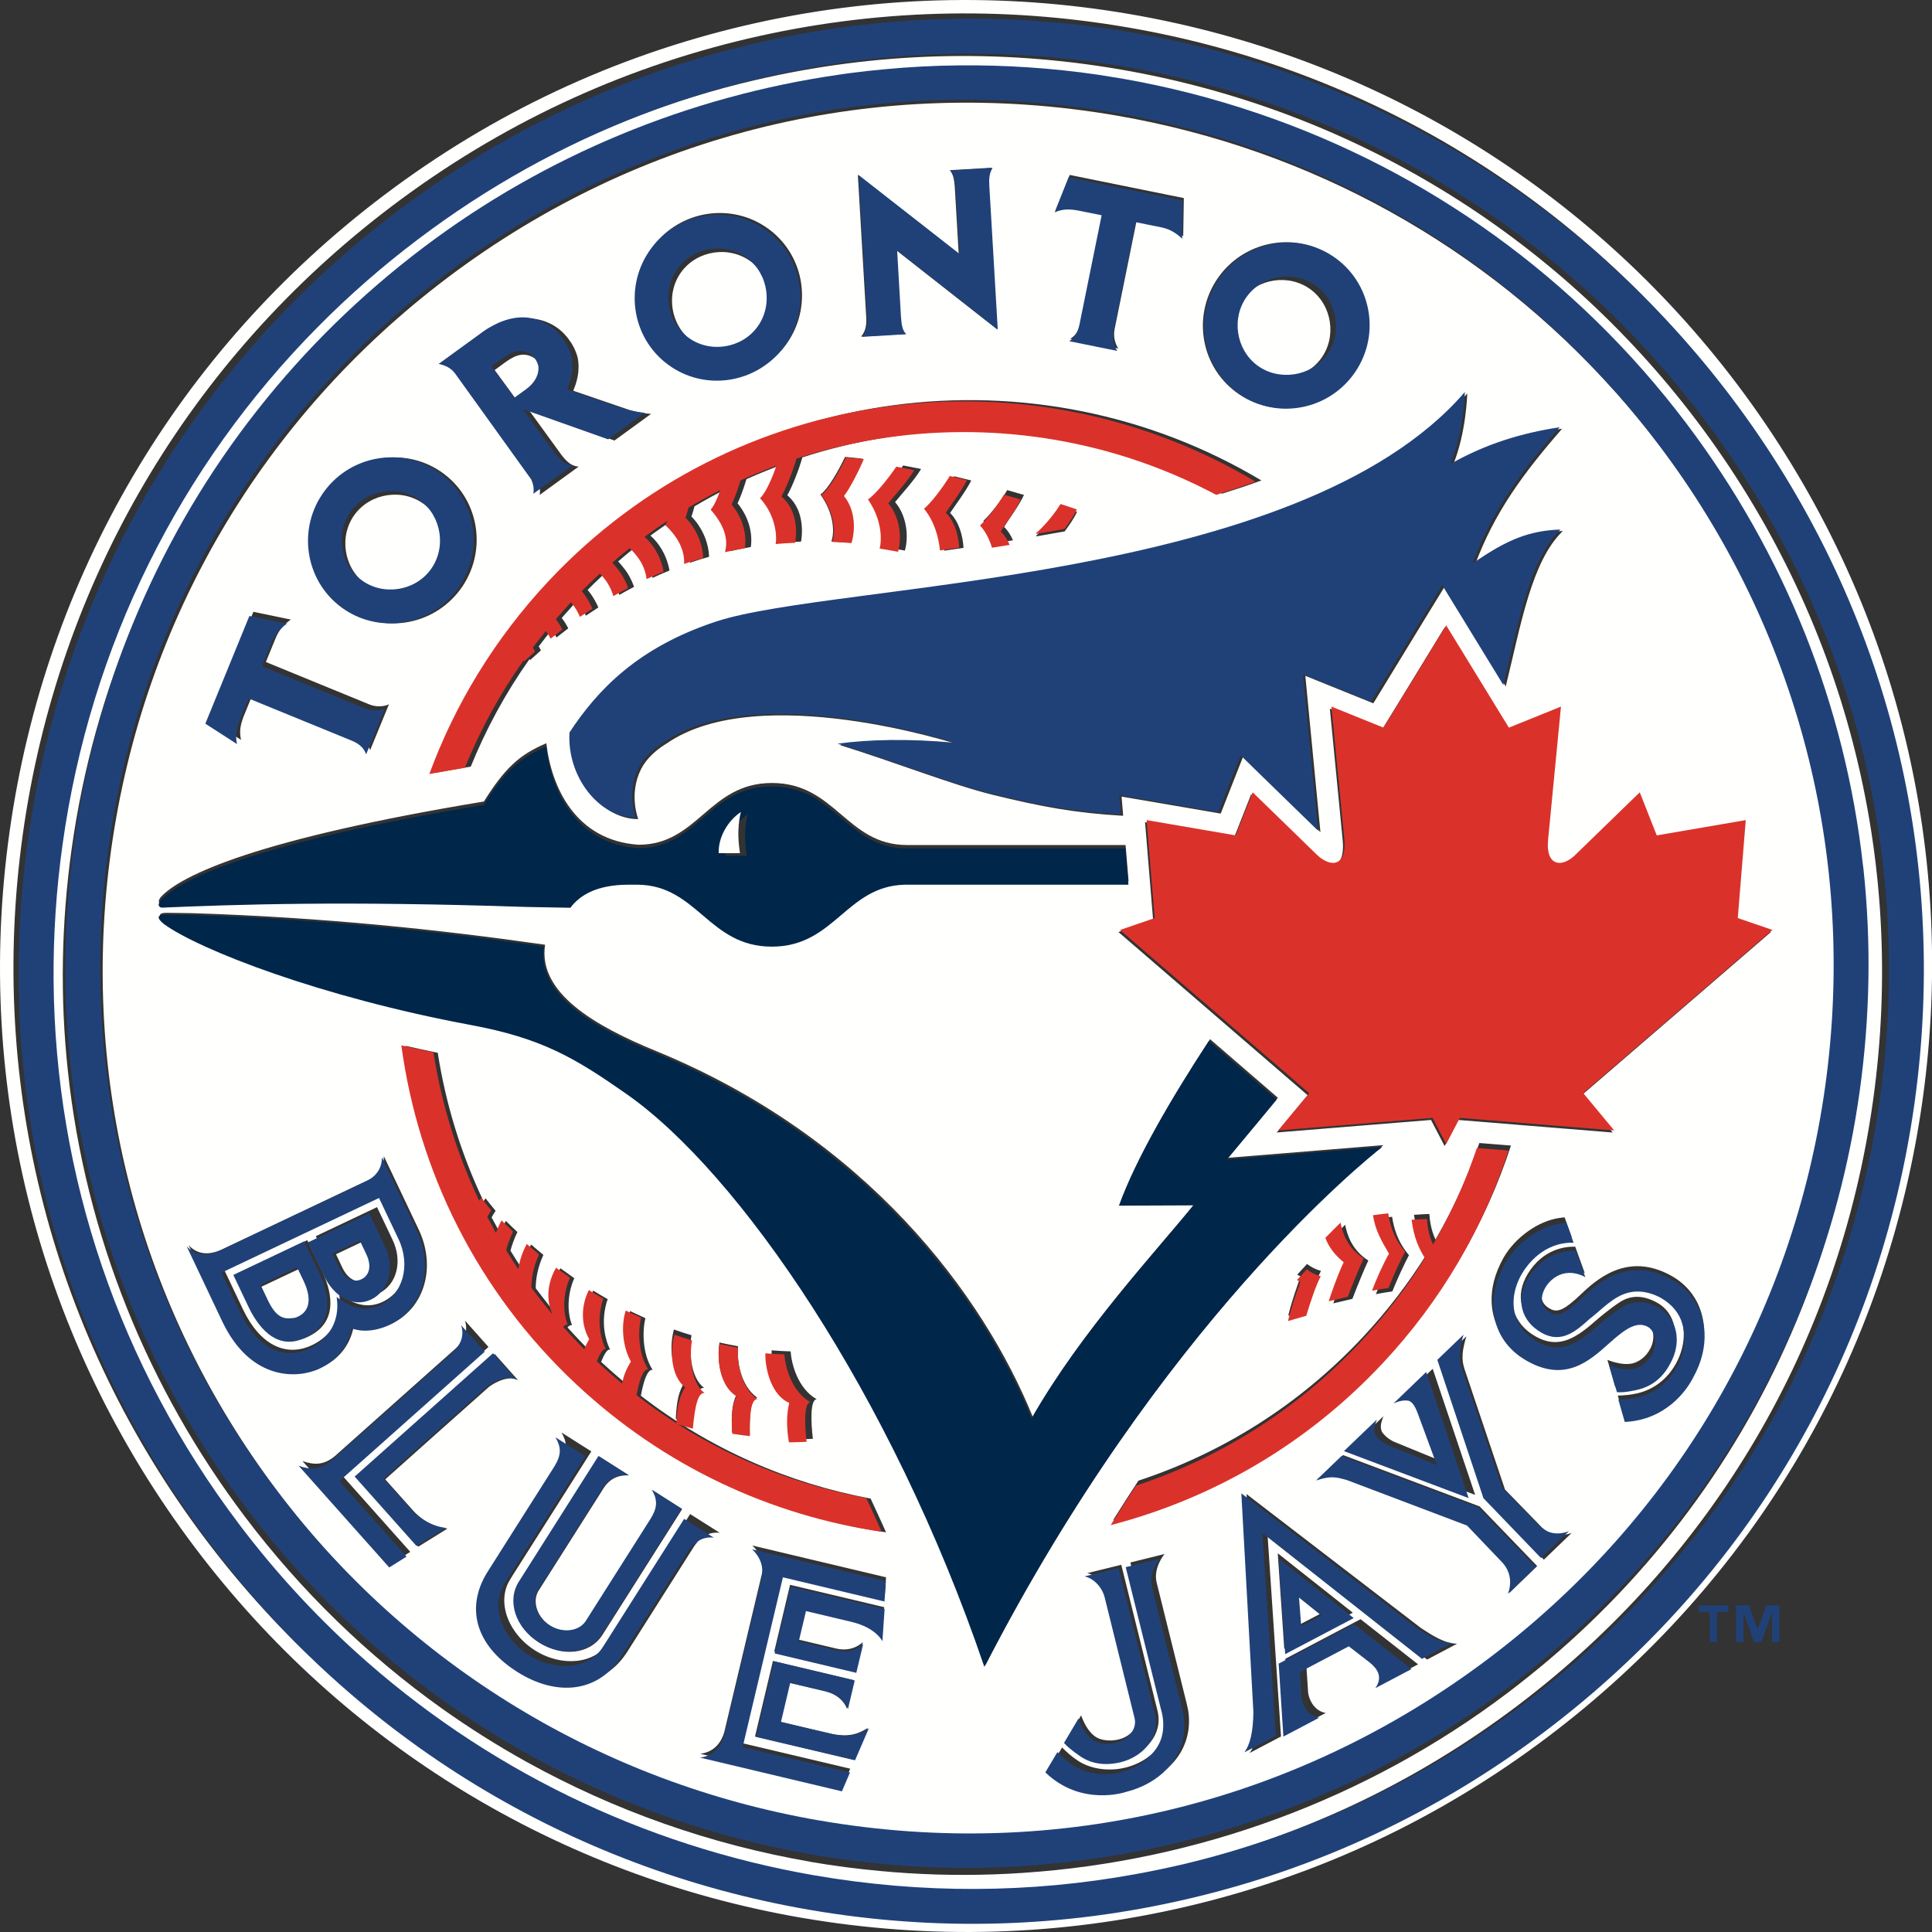<?xml version="1.0" encoding="UTF-8"?>
<svg width="207px" height="207px" viewBox="0 0 207 207" version="1.1" xmlns="http://www.w3.org/2000/svg" xmlns:xlink="http://www.w3.org/1999/xlink">
    <rect x="0" y="0" width="207" height="207" fill="#333333" stroke="none"/>
    <!-- Generator: Sketch 52.5 (67469) - http://www.bohemiancoding.com/sketch -->
    <title>Artboard</title>
    <desc>Created with Sketch.</desc>
    <g id="Artboard" stroke="none" stroke-width="1" fill="none" fill-rule="evenodd">
        <path d="M204.569,117.616 C200.795,144.614 186.734,168.524 164.982,184.942 C153.524,193.592 140.678,199.633 126.807,202.868 C113.409,206.012 99.719,206.401 86.099,204.049 L86.096,204.049 C60.47,199.618 37.729,185.739 22.061,164.977 C5.641,143.223 -1.332,116.372 2.443,89.382 C6.215,62.384 20.275,38.476 42.028,22.056 C53.494,13.4 66.333,7.369 80.203,4.121 C93.6,0.989 107.301,0.596 120.922,2.953 C146.542,7.38 169.282,21.258 184.95,42.015 C201.368,63.769 208.342,90.621 204.569,117.616 Z M186.104,41.149 C170.212,20.093 147.147,6.029 121.161,1.529 C107.358,-0.853 93.466,-0.448 79.876,2.72 C65.804,6.019 52.777,12.131 41.164,20.901 C19.097,37.556 4.835,61.803 1.016,89.181 C-2.813,116.552 4.261,143.782 20.915,165.842 C36.807,186.897 59.864,200.971 85.849,205.471 L85.86,205.471 C99.654,207.852 113.545,207.452 127.133,204.274 C141.194,200.981 154.22,194.87 165.845,186.088 C187.913,169.444 202.166,145.19 205.994,117.819 C209.823,90.441 202.75,63.216 186.104,41.149 Z" id="Fill-502" fill="#FFFFFE"></path>
        <path d="M134.108,39.529 C136.42,41.236 139.813,40.733 141.529,38.429 C143.237,36.125 142.733,32.725 140.429,31.017 C138.117,29.309 134.734,29.805 133.017,32.116 C131.309,34.418 131.804,37.812 134.108,39.529" id="Fill-503" fill="#FFFFFE"></path>
        <path d="M39.114,62.526 C41.416,64.243 44.817,63.739 46.525,61.426 C48.234,59.121 47.738,55.732 45.426,54.014 C43.123,52.305 39.729,52.812 38.013,55.113 C36.306,57.417 36.81,60.818 39.114,62.526" id="Fill-504" fill="#FFFFFE"></path>
        <path d="M74.114,36.524 C76.417,38.242 79.818,37.736 81.525,35.425 C83.234,33.122 82.737,29.73 80.435,28.013 C78.122,26.307 74.731,26.811 73.014,29.115 C71.306,31.424 71.81,34.816 74.114,36.524" id="Fill-505" fill="#FFFFFE"></path>
        <path d="M39.086,137.134 C40.009,136.695 40.156,135.617 39.626,134.494 L38.919,133 L36,134.382 L36.707,135.875 C37.053,136.597 37.942,137.673 39.086,137.134" id="Fill-506" fill="#FFFFFE"></path>
        <path d="M169.469,117.346 L172.783,121.341 L162.566,120.51 L159.208,120.233 L156.242,119.995 L154.782,122.794 L153.323,119.995 L137.947,121.243 L136.789,121.341 L140.104,117.346 L119.833,99.861 L121.416,99.32 L123.549,98.588 L122.684,88.09 L132.231,89.728 L134.049,85.113 C134.049,85.113 139.822,90.73 140.924,91.796 C140.967,91.83 140.992,91.862 141.023,91.885 C141.249,92.101 141.486,92.267 141.731,92.401 C141.944,92.515 142.149,92.603 142.36,92.639 C142.451,92.659 142.552,92.673 142.642,92.673 C143.045,92.673 143.393,92.492 143.619,92.098 C143.754,91.853 143.844,91.513 143.878,91.09 C143.9,90.83 143.901,90.538 143.876,90.211 C143.709,88.551 142.494,75.959 142.485,75.928 L148.068,78.184 L150.311,74.533 L154.782,67.222 L161.498,78.184 L167.08,75.928 C167.08,75.959 166.247,84.584 165.865,88.493 C165.787,89.303 165.721,89.921 165.697,90.211 C165.562,91.729 165.99,92.479 166.64,92.639 C166.731,92.67 166.822,92.673 166.923,92.673 C167.428,92.673 168.012,92.382 168.551,91.885 C168.574,91.862 168.607,91.83 168.64,91.796 C169.741,90.731 175.524,85.114 175.524,85.113 L177.342,89.728 L186.88,88.09 L186.024,98.588 L187.879,99.22 L189.741,99.861 L169.469,117.346 Z M181.364,147.139 C181.364,147.139 181.309,147.262 181.196,147.454 C180.645,148.454 178.48,151.71 174.031,151.923 L174.02,151.923 L173.335,149.53 L173.346,149.53 C174.312,149.485 174.737,149.442 175.467,149.274 C177.185,148.87 178.624,147.768 179.533,146.161 C180.387,144.635 180.623,142.96 180.197,141.444 C179.881,140.309 179.14,139.382 178.007,138.704 C176.894,138.02 175.703,137.952 175.569,137.952 C173.783,137.885 172.571,138.928 171.28,140.032 C171.168,140.132 171.053,140.231 170.933,140.333 L170.301,140.85 L170.225,140.909 C168.832,142.163 167.258,143.579 165.126,142.378 C162.879,141.108 162.295,138.774 163.699,136.471 C165.348,133.776 167.776,133.55 168.75,133.573 L168.775,133.573 L169.796,136.403 L169.753,136.38 C167.179,135.087 165.775,137.122 165.619,137.358 C164.912,138.46 165,139.489 165.822,140.063 C165.945,140.143 166.034,140.21 166.203,140.288 C166.945,140.639 167.696,140.266 169.269,138.784 L169.338,138.716 C170.955,137.19 174.323,134.012 179.117,136.716 C181.173,137.872 182.431,139.907 182.567,142.286 C182.656,143.893 182.241,145.567 181.364,147.139 Z M173.054,148.587 L172.222,145.69 L172.257,145.712 C172.278,145.714 174.189,146.542 175.391,145.903 C175.613,145.801 176.334,145.432 176.828,144.477 C177.433,143.309 177.096,141.997 176.389,141.604 C175.245,140.962 174.052,141.714 172.357,143.231 L172.189,143.378 C170.112,145.241 167.528,147.555 163.44,145.253 C163.159,145.096 162.901,144.928 162.654,144.757 C160.915,143.499 159.938,141.727 159.823,139.628 C159.734,138.065 160.159,136.434 161.083,134.774 C162.316,132.596 164.834,130.798 167.091,130.495 L167.63,130.426 L167.639,130.426 L167.64,130.438 L168.412,132.573 L168.394,132.573 C165.126,132.495 163.362,135.077 162.892,135.864 C162.016,137.356 161.767,138.942 162.161,140.335 C162.52,141.559 163.362,142.557 164.586,143.221 C167.125,144.61 168.974,143.266 171.121,141.376 C171.133,141.358 172.437,140.245 173.504,139.546 C174.751,138.725 176.087,138.749 177.601,139.602 C179.523,140.702 180.029,143.221 178.792,145.477 L178.749,145.546 C178.726,145.591 178.702,145.647 178.668,145.702 C177.872,147.126 176.693,148.016 175.175,148.35 C175.154,148.352 173.851,148.669 173.087,148.587 L173.054,148.587 Z M165.43,167.094 L165.417,167.108 L159.251,160.696 L154.31,145.872 L157.117,143.176 C156.42,145.376 156.78,146.163 156.894,146.634 L161.25,159.592 L165.248,163.702 C166.158,164.466 167.114,164.694 168.394,164.243 L165.43,167.094 Z M161.721,170.669 C162.094,169.669 162.137,168.319 161.001,167.184 L157.343,163.354 L144.517,158.495 C143.258,158.122 142.685,158.02 141.159,158.526 L143.898,155.899 L158.532,161.401 L164.7,167.794 L161.721,170.669 Z M152.906,177.811 L135.801,164.321 L137.252,186.053 L133.883,187.825 C134.476,187.018 134.815,185.735 134.846,183.505 L133.555,160.077 L152.199,174.395 C153.526,175.282 154.793,176.079 156.119,176.114 L152.906,177.811 Z M137.6,176.653 L136.902,166.423 L144.946,172.788 L137.6,176.653 Z M151.862,178.36 L148.065,180.36 C148.999,179.055 148.089,178.134 147.515,177.653 L145.225,175.876 L139.979,178.639 L140.159,181.384 C140.373,182.604 141.16,183.401 142.048,183.528 L138.284,185.51 L138.216,185.546 L137.711,177.731 L145.776,173.485 L151.941,178.325 L151.862,178.36 Z M125.538,189.026 C124.416,190.204 122.888,191.059 121.123,191.499 C121.123,191.499 116.362,193.128 112.5,189.397 L113.791,187.231 C114.487,187.905 114.802,188.176 115.453,188.624 C116.935,189.612 118.922,189.79 120.575,189.387 C122.349,188.94 123.65,187.973 124.481,186.692 C125.65,184.885 124.897,182.671 124.897,182.671 L121.112,167.409 L124.773,166.501 C124.773,166.501 123.55,167.936 123.921,169.534 L127.143,182.516 C127.198,182.694 127.313,183.325 127.322,183.37 C127.616,185.434 127.031,187.456 125.538,189.026 Z M149.176,138.368 C148.592,138.448 148.009,138.546 147.416,138.659 C147.885,137.403 148.605,135.796 149.233,134.694 C148.425,133.303 147.784,132.227 147.517,130.573 C148.068,130.495 148.616,130.426 149.156,130.37 C149.311,131.403 149.673,132.975 150.963,134.481 C150.401,135.538 149.716,137.032 149.176,138.368 Z M142.495,132.854 C143.08,132.26 143.62,131.717 144.125,131.227 C144.327,132.27 144.83,133.93 146.606,135.055 C146.157,135.999 145.472,137.675 144.899,139.165 C144.224,139.321 143.539,139.479 142.855,139.647 C143.191,138.592 143.662,137.325 144.069,136.346 C144.213,136.02 144.34,135.719 144.461,135.469 C143.495,134.673 142.878,133.866 142.495,132.854 Z M138.99,136.569 C139.35,136.176 139.699,135.786 140.037,135.425 C140.45,135.739 140.935,135.999 141.531,136.169 C141.037,137.112 140.45,138.842 139.981,140.401 C139.327,140.591 138.666,140.782 138.026,140.964 C138.386,139.456 138.925,137.952 139.352,136.762 C139.227,136.706 139.105,136.637 138.99,136.569 Z M118.653,170.846 C118.338,169.544 117.271,168.69 116.475,168.557 L120.136,167.655 C120.136,167.655 124.012,183.29 124.021,183.311 C124.64,185.85 122.675,187.893 120.394,188.454 C119.809,188.6 117.956,189.026 116.205,187.948 C116.205,187.948 114.892,187.096 114.285,186.399 L115.835,183.786 C115.835,183.786 116.485,185.839 117.813,186.3 C117.844,186.309 118.788,186.678 119.979,186.335 C121.169,186.007 122.135,184.93 121.843,183.729 L118.653,170.846 Z M148.1,153.464 C148.1,153.464 148.446,154.01 149.278,154.438 L154.647,156.639 L152.625,151.159 C152.197,149.979 151.861,149.856 151.681,149.755 C151.434,149.686 150.885,149.622 150,150.026 L153.504,146.655 L158.05,160.167 L144.697,155.134 L144.766,155.057 L148.222,151.743 C148.055,152.225 147.763,152.866 148.1,153.464 Z M152.089,132.606 C151.796,131.844 151.614,131.036 151.503,130.159 C152.054,130.116 152.602,130.091 153.142,130.069 C153.199,130.823 153.333,131.811 153.805,132.809 C154.873,130.967 155.837,129.081 156.68,127.159 C157.365,125.612 157.961,124.049 158.5,122.466 L161.889,122.735 C159.206,130.991 154.715,138.805 148.382,145.553 C140.204,154.294 130.052,160.075 119.261,162.872 C120.171,161.415 121.079,160.009 121.978,158.641 C130.85,155.719 139.139,150.608 145.978,143.307 C148.64,140.469 150.953,137.436 152.929,134.257 C152.581,133.717 152.311,133.169 152.089,132.606 Z M67.241,117.008 C61.726,113.155 58.221,111.046 50.539,109.617 C34.56,106.642 21.542,101.6 17.702,98.816 C16.816,98.119 17.028,97.792 17.838,97.802 C18.68,97.805 19.612,97.824 20.621,97.84 C34.673,98.289 47.08,99.602 58.403,101.22 C57.605,106.394 63.78,109.943 70.305,112.616 C92.845,121.871 105.321,138.704 110.646,151.788 C115.98,142.458 123.899,134.042 128.008,128.948 L120.01,128.981 C121.843,123.924 125.695,117.378 129.648,111.338 L136.915,117.614 L135.038,119.883 L131.57,124.051 L136.971,123.612 L148.225,122.692 C146.506,124.038 124.516,141.637 105.593,178.393 C95.61,149.094 79.246,125.399 67.241,117.008 Z M87.095,154.159 C86.455,154.192 85.825,154.202 85.196,154.214 C84.93,152.61 84.928,151.217 85.231,149.993 C83.391,149.194 82.647,146.546 82.672,144.678 C83.345,144.735 84.029,144.768 84.715,144.792 C84.793,146.153 85.5,148.788 87.499,149.911 C86.803,149.979 86.871,152.307 87.095,154.159 Z M81.142,149.757 C80.424,149.735 80.279,151.622 80.336,153.719 C79.705,153.653 79.067,153.563 78.448,153.462 C78.335,151.745 78.414,150.419 78.899,149.452 C78.685,149.317 78.492,149.161 78.313,148.981 C77.078,147.725 76.819,145.444 77.089,143.846 C77.741,143.983 78.404,144.118 79.078,144.241 C78.943,145.591 79.244,148.421 81.142,149.757 Z M75.45,148.702 C74.731,148.591 74.404,150.091 74.18,152.518 C73.585,152.362 72.991,152.192 72.406,152.001 C72.495,150.137 72.719,149.061 73.351,148.092 C71.823,146.882 71.722,144.221 72.204,142.444 C72.821,142.669 73.45,142.872 74.09,143.061 C73.833,144.487 73.89,147.577 75.45,148.702 Z M62.187,148.352 C51.541,138.38 45.274,125.466 43.465,112.054 C44.589,112.312 45.734,112.563 46.902,112.799 C47.755,118.266 49.393,123.624 51.809,128.708 C51.844,128.641 51.888,128.587 51.932,128.52 C51.956,128.475 51.99,128.43 52.023,128.393 C52.372,128.842 52.731,129.284 53.102,129.731 C52.956,129.944 52.809,130.182 52.674,130.438 C52.832,130.743 53,131.048 53.169,131.35 C53.313,131.618 53.449,131.887 53.595,132.147 C53.629,132.057 53.663,131.979 53.696,131.889 C53.852,131.516 54.011,131.149 54.201,130.809 C54.605,131.214 55.011,131.608 55.437,132.003 C55.258,132.358 55.099,132.751 54.953,133.167 C54.853,133.436 54.763,133.717 54.695,134.001 C55.112,134.694 55.55,135.38 56.009,136.053 C56.122,135.091 56.46,134.155 56.907,133.339 C57.337,133.717 57.774,134.089 58.221,134.45 C58.142,134.628 58.064,134.819 57.985,135.012 C57.651,135.885 57.392,136.944 57.402,138.03 C57.626,138.335 57.862,138.635 58.087,138.928 C58.571,139.559 59.074,140.19 59.591,140.805 C59.592,140.796 59.593,140.794 59.603,140.784 C59.603,140.782 59.613,140.772 59.614,140.772 L59.614,140.77 C59.434,140.335 59.312,139.907 59.257,139.467 C59.088,138.167 59.445,136.907 60.042,135.885 C60.2,135.999 60.377,136.112 60.537,136.235 C60.872,136.471 61.198,136.717 61.535,136.952 C61.445,137.143 61.356,137.368 61.278,137.602 C60.905,138.751 60.694,140.415 61.298,142.007 C61.255,141.987 61.22,141.975 61.176,141.975 C61.096,141.985 61.008,142.03 60.917,142.108 C60.882,142.139 60.841,142.175 60.805,142.219 C61.166,142.626 61.535,143.03 61.916,143.425 C62.288,143.825 62.671,144.217 63.062,144.61 C63.141,144.421 63.22,144.241 63.308,144.071 C63.321,144.028 63.343,143.995 63.364,143.96 C63.434,143.813 63.511,143.669 63.591,143.536 C62.602,141.784 62.804,139.76 63.556,138.276 C64.063,138.592 64.588,138.897 65.117,139.198 C65.017,139.434 64.926,139.749 64.858,140.096 C64.657,141.051 64.602,142.331 64.981,143.591 C65.074,143.936 65.206,144.276 65.375,144.61 C65.341,144.6 65.298,144.591 65.254,144.6 C65.23,144.61 65.198,144.622 65.173,144.635 C65.161,144.645 65.15,144.647 65.139,144.655 C65.118,144.669 65.096,144.69 65.083,144.704 C65.061,144.727 65.037,144.745 65.016,144.768 C64.813,144.993 64.601,145.423 64.41,145.917 C64.412,145.926 64.422,145.928 64.432,145.938 C64.433,145.948 64.433,145.948 64.443,145.95 C64.557,146.059 64.678,146.161 64.792,146.264 C65.375,146.801 65.961,147.319 66.565,147.825 C66.746,147.983 66.926,148.139 67.115,148.305 C67.273,147.475 67.542,146.778 68.061,145.936 C67.151,144.307 66.992,142.04 67.511,140.469 C67.925,140.671 68.341,140.86 68.766,141.051 C68.891,141.108 69.016,141.175 69.15,141.233 C68.845,142.456 68.768,144.995 69.925,146.77 C69.813,146.757 69.71,146.78 69.609,146.88 C69.217,147.196 68.902,148.251 68.666,149.544 C76.069,155.27 84.534,158.932 93.282,160.561 C93.846,161.782 94.406,162.987 94.936,164.176 C83.075,162.434 71.607,157.178 62.187,148.352 Z M94.789,171.182 L83.905,168.591 L79.592,186.782 L91.094,189.501 L90.229,191.52 L75.023,187.905 C76.663,187.712 77.359,186.467 77.605,185.569 C77.629,185.469 77.594,185.614 81.625,168.657 C81.908,167.434 81.413,166.335 80.605,165.591 L94.933,168.995 L94.789,171.182 Z M94.497,175.655 C94.497,175.655 93.857,174.216 91.196,173.577 L86.309,172.417 L85.535,175.665 L89.599,176.63 C91.42,177.057 92.44,175.934 92.44,175.934 L91.701,179.034 L82.953,176.958 L84.649,169.801 L94.731,172.194 L94.497,175.655 Z M91.508,188.557 L80.895,186.051 L82.817,177.956 L91.474,180.012 L90.744,183.079 C90.744,183.079 90.342,181.717 88.509,181.221 L88.453,181.202 L84.557,180.282 L83.568,184.46 C83.568,184.46 89.071,185.77 89.116,185.77 C91.162,186.196 92.128,185.649 92.98,185.143 L91.508,188.557 Z M58.942,174.173 C60.321,175.048 62.064,174.856 62.816,173.755 C65.218,169.971 69.755,162.815 69.755,162.815 C70.473,161.684 70.609,160.796 69.901,159.653 L73.092,161.684 L64.544,175.171 C63.187,177.28 60.22,177.542 57.773,175.989 C55.325,174.44 54.348,171.575 55.672,169.499 L64.198,156.044 L67.398,158.079 C66.106,158.01 65.262,158.514 64.6,159.548 C64.6,159.548 64.557,159.618 64.476,159.76 C64.445,159.798 58.446,169.262 57.671,170.485 C57.009,171.634 57.57,173.305 58.942,174.173 Z M74.338,165.725 L67.206,176.979 C64.759,180.831 60.287,181.313 56.011,178.583 C51.642,175.786 50.462,171.766 52.877,167.903 C52.877,167.903 60.008,156.641 60.018,156.641 C60.827,155.339 60.772,154.561 60.164,153.483 L63.354,155.507 L54.953,168.749 C54.718,169.128 54.651,169.243 54.651,169.243 C53.708,170.733 53.877,172.686 54.885,174.362 C54.898,174.397 54.92,174.419 54.942,174.452 C55.493,175.35 56.289,176.171 57.29,176.809 C60.2,178.661 63.759,178.28 65.229,175.958 C65.229,175.958 65.431,175.643 65.545,175.462 L73.944,162.221 L77.122,164.231 C76.069,164.108 75.114,164.546 74.338,165.725 Z M44.814,165.716 L38.187,158.278 L53,145.073 L53.021,145.085 L55.527,147.903 C54.314,147.161 52.438,148.555 52.438,148.555 C52.404,148.587 52.371,148.612 52.347,148.634 C52.338,148.643 52.337,148.643 52.336,148.643 C50.968,149.844 42.759,157.178 41.276,158.503 C42.365,159.719 44.195,161.774 44.195,161.774 L44.264,161.854 C45.912,163.669 47.957,163.77 47.957,163.77 L44.814,165.716 Z M43.97,166.266 L42.107,167.434 L32.404,156.54 C33.682,156.989 34.728,156.977 35.897,155.999 C37.234,154.809 48.655,144.634 48.687,144.6 C48.767,144.532 48.812,144.491 48.812,144.489 C49.934,143.454 50.114,142.444 49.821,141.491 L52.337,144.319 L36.76,158.19 L43.96,166.274 L43.97,166.266 Z M24.015,141.456 L20.207,133.417 C21.149,134.393 22.305,134.54 23.767,133.876 L39.354,126.485 C40.645,125.903 41.129,124.913 41.13,123.883 L44.846,131.71 C46.766,135.706 45.499,140.141 41.959,141.827 L41.959,141.829 L41.95,141.829 C39.534,142.971 37.883,142.2 37.883,142.2 C37.445,144.3 36.164,145.702 34.424,146.522 L34.423,146.522 L34.423,146.532 C32.155,147.598 27.091,147.913 24.015,141.456 Z M17.198,96.144 C19.377,93.74 27.662,89.876 51.844,85.876 C54.067,82.352 55.583,80.88 58.538,79.633 C59.075,84.406 61.714,90.044 68.384,90.506 C68.407,90.506 68.429,90.506 68.443,90.506 C74.775,90.506 75.956,83.891 82.705,83.891 C89.531,83.891 90.678,90.537 97.179,90.537 L120.597,90.537 L120.921,94.422 L97.518,94.422 C97.326,94.422 97.114,94.423 96.901,94.423 C90.655,94.616 89.432,101.059 82.715,101.059 C75.932,101.059 74.753,94.504 68.364,94.422 L67.353,94.422 C63.917,94.422 62.12,95.579 61.131,96.894 C59.57,96.862 57.975,96.828 56.346,96.805 C36.625,96.141 25.36,96.545 17.321,96.882 C17.018,96.791 16.883,96.581 17.198,96.144 Z M27.148,65.549 L31.157,66.382 C30.629,66.753 29.944,67.371 29.561,68.302 L28.485,70.929 L39.523,75.453 C40.309,75.779 41.062,75.723 41.67,75.466 L39.658,80.373 C39.445,79.757 38.996,79.262 38.107,78.903 L27.07,74.387 L26.103,76.758 C25.764,77.655 25.621,78.329 25.823,79.272 L22.429,77.084 L27.148,65.549 Z M35.088,52.623 C38.019,48.673 43.599,47.826 47.518,50.737 C51.438,53.636 52.237,59.217 49.306,63.17 C46.374,67.121 40.802,67.974 36.883,65.066 C32.964,62.148 32.157,56.576 35.088,52.623 Z M52.36,35.71 L52.416,35.666 C53.179,35.106 54.155,34.676 54.358,34.598 C55.359,34.206 56.359,34.05 57.246,34.16 C57.818,34.229 58.345,34.386 58.941,34.667 L59.043,34.721 C59.783,35.094 60.433,35.655 60.964,36.394 C61.366,36.925 61.658,37.507 61.838,38.112 C61.916,38.363 62.264,39.721 61.535,41.574 L61.422,41.865 L67.454,43.93 C68.328,44.166 69.117,44.311 69.757,44.346 L65.836,47.2 L56.682,43.955 L60.211,48.815 C60.737,49.457 61.188,49.929 61.995,49.997 L57.819,53.029 C57.919,52.445 57.783,51.906 57.582,51.478 L49.428,40.135 C48.958,39.494 48.273,39.246 47.675,39.115 L52.36,35.71 Z M69.948,26.436 C72.878,22.491 78.45,21.64 82.378,24.557 C86.298,27.457 87.096,33.039 84.165,36.991 C81.233,40.944 75.662,41.788 71.742,38.879 C67.814,35.971 67.016,30.389 69.948,26.436 Z M102.292,19.931 C102.222,19.147 102.111,18.641 101.763,18.236 L106.265,17.967 C105.907,18.495 105.874,19.167 105.906,19.787 L106.816,35.272 L96.036,26.814 L96.439,33.791 L96.44,33.824 C96.517,34.767 96.562,35.306 97.011,35.778 L92.261,36.058 C92.791,35.451 92.846,34.722 92.81,34.003 L91.913,18.728 L102.717,27.176 L102.292,19.931 Z M114.612,18.742 L126.84,21.223 L126.772,25.321 C126.301,24.862 125.572,24.31 124.583,24.109 L121.799,23.547 L119.429,35.227 C119.259,36.059 119.461,36.798 119.821,37.34 L114.669,36.296 C115.273,35.946 115.599,35.383 115.778,34.486 L118.148,22.806 L115.632,22.3 C114.69,22.132 114.003,22.112 113.115,22.493 L114.612,18.742 Z M130.647,29.567 C133.579,25.616 139.15,24.772 143.078,27.682 C146.989,30.59 147.796,36.17 144.864,40.114 C141.934,44.067 136.353,44.919 132.435,42.009 C128.515,39.102 127.716,33.52 130.647,29.567 Z M91.137,58.139 C90.432,58.083 89.747,58.047 89.071,58.016 C89.432,57.058 89.374,55.05 87.904,52.984 C88.746,52.389 89.848,50.39 90.544,48.952 C91.173,49.008 91.811,49.073 92.452,49.154 C91.912,50.432 90.924,52.354 90.331,53.096 C91.498,54.535 91.6,56.567 91.137,58.139 Z M96.956,58.99 C96.304,58.869 95.642,58.755 94.98,58.643 C95.237,57.701 95.158,55.89 94.194,54.138 C94.058,53.882 93.902,53.635 93.733,53.388 C94.573,52.794 95.912,51.131 96.766,49.872 C97.407,49.995 98.055,50.118 98.687,50.243 C97.99,51.443 96.494,53.049 95.901,53.793 C97.115,55.208 97.395,57.376 96.956,58.99 Z M103.235,58.701 C102.538,58.801 101.842,58.903 101.166,59.001 C101.056,57.676 100.584,55.893 99.462,54.535 C100.269,53.869 101.469,52.264 102.223,51.029 C102.851,51.185 103.459,51.331 104.066,51.48 C103.457,52.67 102.323,54.173 101.796,54.958 C102.716,55.868 103.155,57.319 103.235,58.701 Z M108.534,57.89 C107.895,57.992 107.265,58.092 106.635,58.194 C106.379,57.33 105.985,56.487 105.356,55.812 C106.143,55.082 107.255,53.657 107.915,52.51 C108.522,52.681 109.119,52.859 109.714,53.028 C109.153,54.228 108.063,55.646 107.581,56.463 C107.986,56.836 108.3,57.34 108.534,57.89 Z M115.395,54.846 C115.069,55.553 114.553,56.284 114.072,56.935 C113.071,57.117 112.062,57.296 111.062,57.465 C111.049,57.443 111.029,57.421 111.015,57.397 C111.23,57.216 111.465,56.993 111.7,56.747 C112.408,56.025 113.152,55.073 113.643,54.263 C114.229,54.455 114.823,54.647 115.395,54.846 Z M60.884,67.324 C60.467,67.649 60.041,67.974 59.625,68.302 C59.547,68.143 59.446,67.977 59.336,67.808 C59.267,67.696 59.199,67.592 59.111,67.483 C58.638,68.065 58.176,68.661 57.718,69.258 C57.773,69.345 57.818,69.437 57.873,69.525 C57.897,69.582 57.93,69.636 57.953,69.684 C57.671,69.941 57.39,70.198 57.109,70.448 C56.999,70.546 56.896,70.636 56.796,70.727 C56.783,70.705 56.762,70.681 56.751,70.658 C56.75,70.647 56.739,70.627 56.738,70.614 C54.157,74.255 52.067,78.127 50.439,82.136 C49.137,82.352 47.878,82.577 46.634,82.802 C49.373,75.354 53.627,68.312 59.391,62.148 C79.369,40.834 111.061,37.069 135.15,51.478 C133.771,51.982 132.376,52.445 130.949,52.893 C127.987,51.321 124.92,50.018 121.787,48.998 C121.686,48.964 121.585,48.93 121.483,48.896 C121.428,48.875 121.381,48.871 121.325,48.849 C109.814,45.212 97.405,45.281 85.971,49.008 L85.971,49.009 L85.962,49.009 C85.612,50.321 84.838,52.229 84.354,53.061 C84.354,53.061 84.354,53.061 84.354,53.063 C84.895,53.521 85.288,54.104 85.545,54.735 C85.737,55.228 85.849,55.744 85.895,56.262 C85.951,56.869 85.927,57.475 85.826,58.027 C85.759,58.035 85.702,58.036 85.636,58.037 C84.996,58.069 84.356,58.104 83.737,58.161 C83.795,57.847 83.806,57.418 83.749,56.926 C83.749,56.924 83.749,56.924 83.749,56.914 C83.749,56.889 83.739,56.858 83.739,56.834 C83.593,55.746 83.119,54.386 82.065,53.254 C82.142,53.183 82.221,53.086 82.3,52.984 C82.862,52.263 83.422,50.937 83.828,49.759 C83.511,49.872 83.189,50.005 82.873,50.13 C81.906,50.511 80.931,50.906 79.976,51.343 C79.707,52.23 79.39,53.118 79.133,53.689 C79.112,53.735 79.1,53.769 79.078,53.804 C79.056,53.847 79.043,53.891 79.022,53.925 C80.211,55.365 80.66,57.104 80.446,58.609 C79.728,58.733 79.02,58.869 78.315,59.035 L78.324,59.001 L78.337,58.922 C78.573,57.957 78.527,56.464 76.775,54.476 C77.135,54.082 77.493,53.286 77.807,52.387 L77.807,52.386 C76.653,52.97 75.518,53.591 74.406,54.252 C74.383,54.354 74.351,54.444 74.328,54.543 C74.246,54.868 74.157,55.14 74.08,55.342 C74.08,55.342 74.08,55.342 74.081,55.342 L74.08,55.342 C74.214,55.475 74.337,55.612 74.45,55.747 C74.944,56.34 75.315,57.003 75.572,57.678 C75.81,58.33 75.954,59.003 75.976,59.654 C75.282,59.845 74.606,60.057 73.932,60.292 C73.98,59.284 73.664,57.744 71.901,56.126 C71.991,56.005 72.079,55.837 72.16,55.666 C71.733,55.947 71.306,56.23 70.889,56.53 C70.487,56.811 70.092,57.092 69.699,57.376 L69.699,57.385 C70.654,58.249 71.295,59.384 71.599,60.53 C71.653,60.73 71.699,60.924 71.733,61.124 C71.71,61.135 71.687,61.147 71.663,61.158 C71.092,61.383 70.531,61.63 69.979,61.887 C69.958,61.899 69.934,61.901 69.912,61.921 C69.902,61.845 69.889,61.775 69.879,61.698 C69.813,61.303 69.689,60.854 69.453,60.373 C69.261,59.979 68.981,59.565 68.621,59.15 C68.463,58.968 68.295,58.788 68.095,58.609 L68.094,58.609 C67.464,59.106 66.837,59.621 66.228,60.158 C66.365,60.295 66.498,60.452 66.623,60.599 C66.882,60.902 67.116,61.217 67.318,61.551 C67.567,61.988 67.779,62.426 67.936,62.875 C67.398,63.158 66.869,63.441 66.351,63.74 C66.14,63.022 65.734,62.145 64.905,61.329 C64.769,61.451 64.645,61.576 64.511,61.698 C63.984,62.191 63.467,62.687 62.961,63.202 C63.074,63.339 63.187,63.493 63.299,63.639 C63.623,64.1 63.894,64.585 64.107,65.088 C64.029,65.133 63.96,65.181 63.883,65.234 C63.511,65.472 63.14,65.719 62.771,65.967 C62.569,65.482 62.266,64.931 61.806,64.393 C61.805,64.393 61.805,64.394 61.805,64.394 C61.803,64.404 61.803,64.404 61.794,64.405 C61.49,64.731 61.197,65.078 60.896,65.414 C60.659,65.683 60.412,65.942 60.186,66.213 C60.457,66.559 60.692,66.931 60.884,67.324 Z M157.207,42.157 C157.207,42.157 157.106,46.425 155.657,49.872 C159.454,47.705 163.319,46.548 167.371,45.931 C163.204,50.716 160.115,54.904 158.028,60.541 C161.711,57.97 164.081,57.016 167.45,56.891 C164.091,60.103 162.935,67.02 161.33,73.547 L156.725,66.024 L154.782,62.854 L152.839,66.024 L147.144,75.354 L143.339,73.817 L139.857,72.411 L140.217,76.151 C140.227,76.254 141.125,85.517 141.475,89.158 C139.485,87.223 135.689,83.529 135.635,83.475 L133.185,81.083 L131.928,84.271 L130.792,87.168 L123.068,85.843 L120.17,85.35 L120.339,87.406 C115.127,87.1 111.657,86.448 106.413,85.169 C102.156,84.136 95.878,81.656 90.003,79.834 C93.465,79.374 97.572,79.284 102.562,79.735 C102.562,79.735 81.357,72.851 71.463,79.633 C70.171,80.418 69.205,81.374 68.678,82.417 C67.331,85.113 68.384,87.763 68.384,87.763 C64.377,87.763 60.984,83.304 61.277,78.632 C64.265,74.096 68.588,69.505 77.011,66.741 C89.849,62.529 139.429,62.789 157.207,42.157 Z M177.962,47.94 C176.436,45.918 174.839,43.976 173.175,42.102 C173.144,42.069 173.11,42.032 173.054,41.976 C159.15,26.39 140.473,15.988 119.709,12.396 C94.135,7.972 68.633,14.147 47.925,29.771 C28.135,44.717 15.343,66.469 11.909,91.032 C8.482,115.592 14.817,140.02 29.763,159.819 C44.016,178.708 64.712,191.327 88.017,195.362 L88.028,195.362 C113.6,199.786 139.091,193.61 159.801,177.977 C179.59,163.04 192.382,141.288 195.818,116.725 C199.244,92.165 192.909,67.73 177.962,47.94 Z" id="Fill-508" fill="#FFFFFE"></path>
        <path d="M31.952,136 L28,137.865 L28.662,139.258 C29.738,141.594 30.639,141.527 31.583,141.414 C31.929,141.379 32.367,141.111 32.602,140.887 C33.2,140.31 33.493,139.256 32.614,137.383 L31.952,136" id="Fill-509" fill="#FFFFFE"></path>
        <path d="M56.727,42.086 C58.212,40.999 58.053,39.753 58.03,39.616 C57.997,39.424 57.741,38.638 57.122,38.291 C56.212,37.785 55.358,37.932 54.179,38.784 L53,39.649 L55.459,43.008 L56.727,42.086" id="Fill-510" fill="#FFFFFE"></path>
        <path d="M165.891,177.89 C164.465,179.091 163.005,180.261 161.511,181.396 C146.416,192.802 128.282,199.419 109.637,200.663 C108.583,200.736 107.537,200.79 106.483,200.825 C102.415,200.966 98.327,200.847 94.25,200.46 C91.779,200.228 89.31,199.913 86.851,199.486 L86.849,199.478 C76.047,197.613 65.792,193.968 56.417,188.773 C53.296,187.042 50.273,185.134 47.364,183.068 C39.401,177.394 32.269,170.49 26.24,162.503 C21.007,155.575 16.795,148.095 13.639,140.255 C10.349,132.079 8.203,123.501 7.27,114.729 C6.43,106.912 6.562,98.939 7.676,90.955 C10.078,73.762 16.886,57.893 27.363,44.619 C32.45,38.162 38.403,32.32 45.14,27.234 C58.203,17.372 73.543,11.085 89.524,8.77 C89.996,8.693 90.477,8.635 90.95,8.569 C92.096,8.422 93.262,8.289 94.42,8.185 C97.115,7.929 99.82,7.782 102.529,7.76 C107.46,7.715 112.422,8.041 117.351,8.759 C118.172,8.883 118.992,9.016 119.811,9.153 C124.876,10.029 129.818,11.299 134.602,12.936 C152.751,19.115 168.676,30.58 180.411,46.123 C190.991,60.149 197.425,76.401 199.324,93.413 C199.346,93.582 199.369,93.75 199.39,93.908 C199.39,93.919 199.39,93.921 199.39,93.93 C200.221,101.737 200.09,109.7 198.977,117.683 C197.887,125.499 195.876,133.036 193.034,140.189 C187.262,154.708 178.019,167.605 165.891,177.89 Z M200.684,117.919 C204.321,91.91 197.607,66.047 181.792,45.089 C166.689,25.088 144.788,11.723 120.104,7.456 C106.987,5.188 93.791,5.571 80.877,8.59 C76.507,9.604 72.24,10.926 68.095,12.52 C59.559,15.791 51.53,20.248 44.096,25.862 C40.265,28.751 36.674,31.893 33.359,35.241 C18.514,50.212 8.934,69.47 5.968,90.718 C5.284,95.592 4.968,100.458 5.003,105.298 C5.17,126.243 12.01,146.523 24.869,163.548 C28.642,168.548 32.843,173.13 37.403,177.263 C51.092,189.661 68.039,197.984 86.548,201.185 L86.559,201.185 C98.036,203.169 109.57,203.124 120.924,201.058 C122.541,200.767 124.159,200.429 125.775,200.056 C139.13,196.925 151.505,191.109 162.555,182.775 C183.512,166.952 197.054,143.927 200.684,117.919 Z" id="Fill-511" fill="#FFFFFE"></path>
        <path d="M201.429,117.665 C197.792,143.671 184.25,166.706 163.293,182.519 C152.243,190.86 139.868,196.669 126.513,199.8 C124.897,200.173 123.279,200.511 121.662,200.802 C110.308,202.876 98.774,202.913 87.297,200.935 L87.286,200.935 C68.777,197.728 51.83,189.405 38.141,177.007 C33.581,172.874 29.38,168.292 25.607,163.292 C12.748,146.267 5.908,125.995 5.741,105.042 C5.706,100.202 6.022,95.336 6.706,90.462 C9.672,69.214 19.252,49.956 34.097,34.985 C37.412,31.637 41.003,28.495 44.834,25.606 C52.268,19.992 60.297,15.535 68.833,12.264 C72.978,10.67 77.245,9.348 81.615,8.334 C94.529,5.315 107.725,4.932 120.842,7.2 C145.526,11.467 167.427,24.832 182.53,44.833 C198.345,65.791 205.059,91.654 201.429,117.665 Z M121.481,3.516 C107.86,1.159 94.159,1.552 80.762,4.684 C66.892,7.932 54.053,13.963 42.587,22.619 C20.834,39.039 6.774,62.947 3.002,89.945 C-0.773,116.935 6.2,143.786 22.62,165.54 C38.288,186.302 61.029,200.181 86.655,204.612 L86.658,204.612 C100.278,206.964 113.968,206.575 127.366,203.431 C141.237,200.196 154.083,194.155 165.541,185.505 C187.293,169.087 201.354,145.177 205.128,118.179 C208.901,91.184 201.927,64.332 185.509,42.578 C169.841,21.821 147.101,7.943 121.481,3.516 Z" id="Fill-512" fill="#204178"></path>
        <path d="M159.538,177.661 C138.828,193.294 113.337,199.47 87.765,195.046 L87.754,195.046 C64.449,191.011 43.753,178.392 29.5,159.503 C14.554,139.704 8.219,115.276 11.646,90.716 C15.08,66.153 27.872,44.401 47.662,29.455 C68.37,13.831 93.872,7.656 119.446,12.08 C140.21,15.672 158.887,26.074 172.791,41.66 C172.847,41.716 172.881,41.753 172.912,41.786 C174.576,43.66 176.173,45.602 177.699,47.624 C192.646,67.414 198.981,91.849 195.555,116.409 C192.119,140.972 179.327,162.724 159.538,177.661 Z M193.308,139.433 C196.15,132.28 198.161,124.743 199.251,116.927 C200.364,108.944 200.495,100.981 199.664,93.174 C199.664,93.165 199.664,93.163 199.664,93.152 C199.643,92.994 199.62,92.826 199.598,92.657 C197.699,75.645 191.265,59.393 180.685,45.367 C168.95,29.824 153.025,18.359 134.876,12.18 C130.092,10.543 125.15,9.273 120.085,8.397 C119.266,8.26 118.446,8.127 117.625,8.003 C112.696,7.285 107.734,6.959 102.803,7.004 C100.094,7.026 97.389,7.173 94.694,7.429 C93.536,7.533 92.37,7.666 91.224,7.813 C90.751,7.879 90.27,7.937 89.798,8.014 C73.817,10.329 58.477,16.616 45.414,26.478 C38.677,31.564 32.724,37.406 27.637,43.863 C17.16,57.137 10.352,73.006 7.95,90.199 C6.836,98.183 6.704,106.156 7.544,113.973 C8.477,122.745 10.623,131.323 13.913,139.499 C17.069,147.339 21.281,154.819 26.514,161.747 C32.543,169.734 39.675,176.638 47.638,182.312 C50.547,184.378 53.57,186.286 56.691,188.017 C66.066,193.212 76.321,196.857 87.123,198.722 L87.125,198.73 C89.584,199.157 92.053,199.472 94.524,199.704 C98.601,200.091 102.689,200.21 106.757,200.069 C107.811,200.034 108.857,199.98 109.911,199.907 C128.556,198.663 146.69,192.046 161.785,180.64 C163.279,179.505 164.739,178.335 166.165,177.134 C178.293,166.849 187.535,153.952 193.308,139.433 Z" id="Fill-513" fill="#204178"></path>
        <path d="M68.201,149.49 C68.437,148.197 68.752,147.142 69.144,146.826 C69.245,146.726 69.348,146.703 69.46,146.716 C68.303,144.941 68.38,142.402 68.685,141.179 C68.551,141.121 68.426,141.054 68.301,140.997 C67.876,140.806 67.46,140.617 67.046,140.415 C66.527,141.986 66.686,144.253 67.596,145.882 C67.077,146.724 66.808,147.421 66.65,148.251 C66.461,148.085 66.281,147.929 66.1,147.771 C65.496,147.265 64.91,146.747 64.327,146.21 C64.213,146.107 64.092,146.005 63.978,145.896 C63.968,145.894 63.968,145.894 63.967,145.884 C63.957,145.874 63.947,145.872 63.945,145.863 C64.136,145.369 64.348,144.939 64.551,144.714 C64.572,144.691 64.596,144.673 64.618,144.65 C64.631,144.636 64.653,144.615 64.674,144.601 C64.685,144.593 64.696,144.591 64.708,144.581 C64.733,144.568 64.765,144.556 64.789,144.546 C64.833,144.537 64.876,144.546 64.91,144.556 C64.741,144.222 64.609,143.882 64.516,143.537 C64.137,142.277 64.192,140.997 64.393,140.042 C64.461,139.695 64.552,139.38 64.652,139.144 C64.123,138.843 63.598,138.538 63.091,138.222 C62.339,139.706 62.137,141.73 63.126,143.482 C63.046,143.615 62.969,143.759 62.899,143.906 C62.878,143.941 62.856,143.974 62.843,144.017 C62.755,144.187 62.676,144.367 62.597,144.556 C62.206,144.163 61.823,143.771 61.451,143.371 C61.07,142.976 60.701,142.572 60.34,142.165 C60.376,142.121 60.417,142.085 60.452,142.054 C60.543,141.976 60.631,141.931 60.711,141.921 C60.755,141.921 60.79,141.933 60.833,141.953 C60.229,140.361 60.44,138.697 60.813,137.548 C60.891,137.314 60.98,137.089 61.07,136.898 C60.733,136.663 60.407,136.417 60.072,136.181 C59.912,136.058 59.735,135.945 59.577,135.831 C58.98,136.853 58.623,138.113 58.792,139.413 C58.847,139.853 58.969,140.281 59.149,140.716 L59.149,140.718 C59.148,140.718 59.138,140.728 59.138,140.73 C59.128,140.74 59.127,140.742 59.126,140.751 C58.609,140.136 58.106,139.505 57.622,138.874 C57.397,138.581 57.161,138.281 56.937,137.976 C56.927,136.89 57.186,135.831 57.52,134.958 C57.599,134.765 57.677,134.574 57.756,134.396 C57.309,134.035 56.872,133.663 56.442,133.285 C55.995,134.101 55.657,135.037 55.544,135.999 C55.085,135.326 54.647,134.64 54.23,133.947 C54.298,133.663 54.388,133.382 54.488,133.113 C54.634,132.697 54.793,132.304 54.972,131.949 C54.546,131.554 54.14,131.16 53.736,130.755 C53.546,131.095 53.387,131.462 53.231,131.835 C53.198,131.925 53.164,132.003 53.13,132.093 C52.984,131.833 52.848,131.564 52.704,131.296 C52.535,130.994 52.367,130.689 52.209,130.384 C52.344,130.128 52.491,129.89 52.637,129.677 C52.266,129.23 51.907,128.788 51.558,128.339 C51.525,128.376 51.491,128.421 51.467,128.466 C51.423,128.533 51.379,128.587 51.344,128.654 C48.928,123.57 47.29,118.212 46.437,112.745 C45.269,112.509 44.124,112.258 43,112 C44.809,125.412 51.076,138.326 61.722,148.298 C71.142,157.124 82.61,162.38 94.471,164.122 C93.941,162.933 93.381,161.728 92.817,160.507 C84.069,158.878 75.604,155.216 68.201,149.49" id="Fill-514" fill="#DA322A"></path>
        <path d="M61.16,64.534 C61.169,64.533 61.169,64.533 61.17,64.523 C61.17,64.523 61.171,64.522 61.172,64.522 C61.632,65.06 61.935,65.611 62.137,66.096 C62.506,65.848 62.877,65.601 63.249,65.363 C63.326,65.31 63.395,65.262 63.473,65.217 C63.26,64.714 62.989,64.229 62.665,63.768 C62.553,63.622 62.44,63.468 62.327,63.331 C62.833,62.816 63.35,62.32 63.877,61.827 C64.011,61.705 64.135,61.58 64.271,61.458 C65.1,62.274 65.506,63.151 65.717,63.869 C66.235,63.57 66.764,63.287 67.302,63.004 C67.145,62.555 66.933,62.117 66.684,61.68 C66.482,61.346 66.248,61.031 65.989,60.728 C65.864,60.581 65.731,60.424 65.594,60.287 C66.203,59.75 66.83,59.235 67.46,58.738 L67.461,58.738 C67.661,58.917 67.829,59.097 67.987,59.279 C68.347,59.694 68.627,60.108 68.819,60.502 C69.055,60.983 69.179,61.432 69.245,61.827 C69.255,61.904 69.268,61.974 69.278,62.05 C69.3,62.03 69.324,62.028 69.345,62.016 C69.897,61.759 70.458,61.512 71.029,61.287 C71.053,61.276 71.076,61.264 71.099,61.253 C71.065,61.053 71.019,60.859 70.965,60.659 C70.661,59.513 70.02,58.378 69.065,57.514 L69.065,57.505 C69.458,57.221 69.853,56.94 70.255,56.659 C70.672,56.359 71.099,56.076 71.526,55.795 C71.445,55.966 71.357,56.134 71.267,56.255 C73.03,57.873 73.346,59.413 73.298,60.421 C73.972,60.186 74.648,59.974 75.342,59.783 C75.32,59.132 75.176,58.459 74.938,57.807 C74.681,57.132 74.31,56.469 73.816,55.876 C73.703,55.741 73.58,55.604 73.446,55.471 L73.447,55.471 C73.446,55.471 73.446,55.471 73.446,55.471 C73.523,55.269 73.612,54.997 73.694,54.672 C73.717,54.573 73.749,54.483 73.772,54.381 C74.884,53.72 76.019,53.099 77.173,52.515 L77.173,52.516 C76.859,53.415 76.501,54.211 76.141,54.605 C77.893,56.593 77.939,58.086 77.703,59.051 L77.69,59.13 L77.681,59.164 C78.386,58.998 79.094,58.862 79.812,58.738 C80.026,57.233 79.577,55.494 78.388,54.054 C78.409,54.02 78.422,53.976 78.444,53.933 C78.466,53.898 78.478,53.864 78.499,53.818 C78.756,53.247 79.073,52.359 79.342,51.472 C80.297,51.035 81.272,50.64 82.239,50.259 C82.555,50.134 82.877,50.001 83.194,49.888 C82.788,51.066 82.228,52.392 81.666,53.113 C81.587,53.215 81.508,53.312 81.431,53.383 C82.485,54.515 82.959,55.875 83.105,56.963 C83.105,56.987 83.115,57.018 83.115,57.043 C83.115,57.053 83.115,57.053 83.115,57.055 C83.172,57.547 83.161,57.976 83.103,58.29 C83.722,58.233 84.362,58.198 85.002,58.166 C85.068,58.165 85.125,58.164 85.192,58.156 C85.293,57.604 85.317,56.998 85.261,56.391 C85.215,55.873 85.103,55.357 84.911,54.864 C84.654,54.233 84.261,53.65 83.72,53.192 C83.72,53.19 83.72,53.19 83.72,53.19 C84.204,52.358 84.978,50.45 85.328,49.138 L85.337,49.138 L85.337,49.137 C96.771,45.41 109.18,45.341 120.691,48.978 C120.747,49 120.794,49.004 120.849,49.025 C120.951,49.059 121.052,49.093 121.153,49.127 C124.286,50.147 127.353,51.45 130.315,53.022 C131.742,52.574 133.137,52.111 134.516,51.607 C110.427,37.198 78.735,40.963 58.757,62.277 C52.993,68.441 48.739,75.483 46,82.931 C47.244,82.706 48.503,82.481 49.805,82.265 C51.433,78.256 53.523,74.384 56.104,70.743 C56.105,70.756 56.116,70.776 56.117,70.787 C56.128,70.81 56.149,70.834 56.162,70.856 C56.262,70.765 56.365,70.675 56.475,70.577 C56.756,70.327 57.037,70.07 57.319,69.813 C57.296,69.765 57.263,69.711 57.239,69.654 C57.184,69.566 57.139,69.474 57.084,69.387 C57.542,68.79 58.004,68.194 58.477,67.612 C58.565,67.721 58.633,67.825 58.702,67.937 C58.812,68.106 58.913,68.272 58.991,68.431 C59.407,68.103 59.833,67.778 60.25,67.453 C60.058,67.06 59.823,66.688 59.552,66.342 C59.778,66.071 60.025,65.812 60.262,65.543 C60.563,65.207 60.856,64.86 61.16,64.534" id="Fill-515" fill="#DA322A"></path>
        <path d="M121.717,159.175 C120.818,160.543 119.91,161.949 119,163.406 C129.791,160.609 139.943,154.828 148.121,146.087 C154.454,139.339 158.945,131.525 161.628,123.269 L158.239,123 C157.7,124.583 157.104,126.146 156.419,127.693 C155.576,129.615 154.612,131.501 153.544,133.343 C153.072,132.345 152.938,131.357 152.881,130.603 C152.341,130.625 151.793,130.65 151.242,130.693 C151.353,131.57 151.535,132.378 151.828,133.14 C152.05,133.703 152.32,134.251 152.668,134.791 C150.692,137.97 148.379,141.003 145.717,143.841 C138.878,151.142 130.589,156.253 121.717,159.175" id="Fill-516" fill="#DA322A"></path>
        <path d="M77.097,144 C76.827,145.598 77.086,147.879 78.321,149.135 C78.5,149.315 78.693,149.471 78.907,149.606 C78.422,150.573 78.343,151.899 78.456,153.616 C79.075,153.717 79.713,153.807 80.344,153.873 C80.287,151.776 80.432,149.889 81.15,149.911 C79.252,148.575 78.951,145.745 79.086,144.395 C78.412,144.272 77.749,144.137 77.097,144" id="Fill-517" fill="#DA322A"></path>
        <path d="M72.256,143 C71.774,144.777 71.875,147.438 73.403,148.648 C72.771,149.617 72.547,150.693 72.458,152.557 C73.043,152.748 73.637,152.918 74.232,153.074 C74.456,150.647 74.783,149.147 75.502,149.258 C73.942,148.133 73.885,145.043 74.142,143.617 C73.502,143.428 72.873,143.225 72.256,143" id="Fill-518" fill="#DA322A"></path>
        <path d="M139.955,140.976 C140.424,139.417 141.011,137.687 141.505,136.744 C140.909,136.574 140.424,136.314 140.011,136 C139.673,136.361 139.324,136.751 138.964,137.144 C139.079,137.212 139.201,137.281 139.326,137.337 C138.899,138.527 138.36,140.031 138,141.539 C138.64,141.357 139.301,141.166 139.955,140.976" id="Fill-519" fill="#DA322A"></path>
        <path d="M142.36,139.42 C143.044,139.252 143.729,139.094 144.404,138.938 C144.977,137.448 145.662,135.772 146.111,134.828 C144.335,133.703 143.832,132.043 143.63,131 C143.125,131.49 142.585,132.033 142,132.627 C142.383,133.639 143,134.446 143.966,135.242 C143.845,135.492 143.718,135.793 143.574,136.119 C143.167,137.098 142.696,138.365 142.36,139.42" id="Fill-520" fill="#DA322A"></path>
        <path d="M147.101,130.203 C147.368,131.857 148.009,132.933 148.817,134.324 C148.189,135.426 147.469,137.033 147,138.289 C147.593,138.176 148.176,138.078 148.76,137.998 C149.3,136.662 149.985,135.168 150.547,134.111 C149.257,132.605 148.895,131.033 148.74,130 C148.2,130.056 147.652,130.125 147.101,130.203" id="Fill-521" fill="#DA322A"></path>
        <path d="M107.559,53 C106.899,54.147 105.787,55.572 105,56.302 C105.629,56.977 106.023,57.82 106.279,58.684 C106.909,58.582 107.539,58.482 108.178,58.38 C107.944,57.83 107.63,57.326 107.225,56.953 C107.707,56.136 108.797,54.718 109.358,53.518 C108.763,53.349 108.166,53.171 107.559,53" id="Fill-522" fill="#DA322A"></path>
        <path d="M111,57.134 C111.014,57.158 111.034,57.18 111.047,57.202 C112.047,57.033 113.056,56.854 114.057,56.672 C114.538,56.021 115.054,55.29 115.38,54.583 C114.808,54.384 114.214,54.192 113.628,54 C113.137,54.81 112.393,55.762 111.685,56.484 C111.45,56.73 111.215,56.953 111,57.134" id="Fill-523" fill="#DA322A"></path>
        <path d="M101.761,51 C101.007,52.235 99.807,53.84 99,54.506 C100.122,55.864 100.594,57.647 100.704,58.972 C101.38,58.874 102.076,58.772 102.773,58.672 C102.693,57.29 102.254,55.839 101.334,54.929 C101.861,54.144 102.995,52.641 103.604,51.451 C102.997,51.302 102.389,51.156 101.761,51" id="Fill-524" fill="#DA322A"></path>
        <path d="M96.033,50 C95.179,51.259 93.84,52.922 93,53.516 C93.169,53.763 93.325,54.01 93.461,54.266 C94.425,56.018 94.504,57.829 94.247,58.771 C94.909,58.883 95.571,58.997 96.223,59.118 C96.662,57.504 96.382,55.336 95.168,53.921 C95.761,53.177 97.257,51.571 97.954,50.371 C97.322,50.246 96.674,50.123 96.033,50" id="Fill-525" fill="#DA322A"></path>
        <path d="M90.64,49 C89.944,50.438 88.842,52.437 88,53.032 C89.47,55.098 89.528,57.106 89.167,58.064 C89.843,58.095 90.528,58.131 91.233,58.187 C91.696,56.615 91.594,54.583 90.427,53.144 C91.02,52.402 92.008,50.48 92.548,49.202 C91.907,49.121 91.269,49.056 90.64,49" id="Fill-526" fill="#DA322A"></path>
        <path d="M86.828,150.233 C84.829,149.11 84.122,146.475 84.044,145.114 C83.358,145.09 82.674,145.057 82.001,145 C81.976,146.868 82.72,149.516 84.56,150.315 C84.257,151.539 84.259,152.932 84.525,154.536 C85.154,154.524 85.784,154.514 86.424,154.481 C86.2,152.629 86.132,150.301 86.828,150.233" id="Fill-527" fill="#DA322A"></path>
        <path d="M61.018,78.475 C60.725,83.147 64.118,87.606 68.125,87.606 C68.125,87.606 67.072,84.956 68.419,82.26 C68.946,81.217 69.912,80.261 71.204,79.476 C81.098,72.694 102.303,79.578 102.303,79.578 C97.313,79.127 93.206,79.217 89.744,79.677 C95.619,81.499 101.897,83.979 106.154,85.012 C111.398,86.291 114.868,86.943 120.08,87.249 L119.911,85.193 L122.809,85.686 L130.533,87.011 L131.669,84.114 L132.926,80.926 L135.376,83.318 C135.43,83.372 139.226,87.066 141.216,89.001 C140.866,85.36 139.968,76.097 139.958,75.994 L139.598,72.254 L143.08,73.66 L146.885,75.197 L152.58,65.867 L154.523,62.697 L156.466,65.867 L161.071,73.39 C162.676,66.863 163.832,59.946 167.191,56.734 C163.822,56.859 161.452,57.813 157.769,60.384 C159.856,54.747 162.945,50.559 167.112,45.774 C163.06,46.391 159.195,47.548 155.398,49.715 C156.847,46.268 156.948,42 156.948,42 C139.17,62.632 89.59,62.372 76.752,66.584 C68.329,69.348 64.006,73.939 61.018,78.475" id="Fill-530" fill="#204178"></path>
        <path d="M148.098,122.89 L136.844,123.81 L131.443,124.249 L134.911,120.081 L136.788,117.812 L129.521,111.536 C125.568,117.576 121.716,124.122 119.883,129.179 L127.881,129.146 C123.772,134.24 115.853,142.656 110.519,151.986 C105.194,138.902 92.718,122.069 70.178,112.814 C63.653,110.141 57.478,106.592 58.276,101.418 C46.953,99.8 34.546,98.487 20.494,98.038 C19.485,98.022 18.553,98.003 17.711,98 C16.901,97.99 16.689,98.317 17.575,99.014 C21.415,101.798 34.433,106.84 50.412,109.815 C58.094,111.244 61.599,113.353 67.114,117.206 C79.119,125.597 95.483,149.292 105.466,178.591 C124.389,141.835 146.379,124.236 148.098,122.89" id="Fill-531" fill="#00264A"></path>
        <path d="M80.102,87.266 C79.63,89.187 79.891,90.838 80.002,91.679 L77.723,91.679 C77.667,89.971 78.688,88.209 80.102,87.266 Z M56.328,97.172 C57.957,97.195 59.552,97.229 61.113,97.261 C62.102,95.946 63.899,94.789 67.335,94.789 L68.346,94.789 C74.735,94.871 75.914,101.426 82.697,101.426 C89.414,101.426 90.637,94.983 96.883,94.79 C97.096,94.79 97.308,94.789 97.5,94.789 L120.903,94.789 L120.579,90.904 L97.161,90.904 C90.66,90.904 89.513,84.258 82.687,84.258 C75.938,84.258 74.757,90.873 68.425,90.873 C68.411,90.873 68.389,90.873 68.366,90.873 C61.696,90.411 59.057,84.773 58.52,80 C55.565,81.247 54.049,82.719 51.826,86.243 C27.644,90.243 19.359,94.107 17.18,96.511 C16.865,96.948 17,97.158 17.303,97.249 C25.342,96.912 36.607,96.508 56.328,97.172 Z" id="Fill-532" fill="#00264A"></path>
        <path d="M79.381,87 C77.967,87.943 76.946,89.705 77.002,91.413 L79.281,91.413 C79.17,90.572 78.909,88.921 79.381,87" id="Fill-533" fill="#FFFFFE"></path>
        <path d="M92.897,34.036 C92.933,34.755 92.878,35.484 92.348,36.091 L97.098,35.811 C96.649,35.339 96.604,34.8 96.527,33.857 L96.526,33.824 L96.123,26.847 L106.903,35.305 L105.993,19.82 C105.961,19.2 105.994,18.528 106.352,18 L101.85,18.269 C102.198,18.674 102.309,19.18 102.379,19.964 L102.804,27.209 L92,18.761 L92.897,34.036" id="Fill-534" fill="#204178"></path>
        <path d="M37.615,54.729 C39.331,52.428 42.725,51.921 45.028,53.63 C47.34,55.348 47.836,58.737 46.127,61.042 C44.419,63.355 41.018,63.859 38.716,62.142 C36.412,60.434 35.908,57.033 37.615,54.729 Z M36.558,65.06 C40.477,67.968 46.049,67.115 48.981,63.164 C51.912,59.211 51.113,53.63 47.193,50.731 C43.274,47.82 37.694,48.667 34.763,52.617 C31.832,56.57 32.639,62.142 36.558,65.06 Z" id="Fill-535" fill="#204178"></path>
        <path d="M115.517,22.558 L118.033,23.064 L115.663,34.744 C115.484,35.641 115.158,36.204 114.554,36.554 L119.706,37.598 C119.346,37.056 119.144,36.317 119.314,35.485 L121.684,23.805 L124.468,24.367 C125.457,24.568 126.186,25.12 126.657,25.579 L126.725,21.481 L114.497,19 L113,22.751 C113.888,22.37 114.575,22.39 115.517,22.558" id="Fill-536" fill="#204178"></path>
        <path d="M25.674,77.209 L26.641,74.838 L37.678,79.354 C38.567,79.713 39.016,80.208 39.229,80.824 L41.241,75.917 C40.633,76.174 39.88,76.23 39.094,75.904 L28.056,71.38 L29.132,68.753 C29.515,67.822 30.2,67.204 30.728,66.833 L26.719,66 L22,77.535 L25.394,79.723 C25.192,78.78 25.335,78.106 25.674,77.209" id="Fill-537" fill="#204178"></path>
        <path d="M53.829,38.391 C55.008,37.539 55.862,37.392 56.772,37.898 C57.391,38.245 57.647,39.031 57.68,39.223 C57.703,39.36 57.862,40.606 56.377,41.693 L55.109,42.615 L52.65,39.256 L53.829,38.391 Z M48.753,40.009 L56.907,51.352 C57.108,51.78 57.244,52.319 57.144,52.903 L61.32,49.871 C60.513,49.803 60.062,49.331 59.536,48.689 L56.007,43.829 L65.161,47.074 L69.082,44.22 C68.442,44.185 67.653,44.04 66.779,43.804 L60.747,41.739 L60.86,41.448 C61.589,39.595 61.241,38.237 61.163,37.986 C60.983,37.381 60.691,36.799 60.289,36.268 C59.758,35.529 59.108,34.968 58.368,34.595 L58.266,34.541 C57.67,34.26 57.143,34.103 56.571,34.034 C55.684,33.924 54.684,34.08 53.683,34.472 C53.48,34.55 52.504,34.98 51.741,35.54 L51.685,35.584 L47,38.989 C47.598,39.12 48.283,39.368 48.753,40.009 Z" id="Fill-538" fill="#204178"></path>
        <path d="M72.619,28.737 C74.336,26.433 77.727,25.929 80.04,27.635 C82.342,29.352 82.839,32.744 81.13,35.047 C79.423,37.358 76.022,37.864 73.719,36.146 C71.415,34.438 70.911,31.046 72.619,28.737 Z M71.561,39.057 C75.481,41.966 81.052,41.122 83.984,37.169 C86.915,33.217 86.117,27.635 82.197,24.735 C78.269,21.818 72.697,22.669 69.767,26.614 C66.835,30.567 67.633,36.149 71.561,39.057 Z" id="Fill-539" fill="#204178"></path>
        <path d="M133.619,31.739 C135.336,29.428 138.719,28.932 141.031,30.64 C143.335,32.348 143.839,35.748 142.131,38.052 C140.415,40.356 137.022,40.859 134.71,39.152 C132.406,37.435 131.911,34.041 133.619,31.739 Z M132.554,42.059 C136.472,44.969 142.053,44.117 144.983,40.164 C147.915,36.22 147.108,30.64 143.197,27.732 C139.269,24.822 133.698,25.666 130.766,29.617 C127.835,33.57 128.634,39.152 132.554,42.059 Z" id="Fill-540" fill="#204178"></path>
        <path d="M64.397,159.716 C64.478,159.574 64.521,159.504 64.521,159.504 C65.183,158.47 66.027,157.966 67.319,158.035 L64.119,156 L55.593,169.455 C54.269,171.531 55.246,174.396 57.694,175.945 C60.141,177.498 63.108,177.236 64.465,175.127 L73.013,161.64 L69.822,159.609 C70.53,160.752 70.394,161.64 69.676,162.771 C69.676,162.771 65.139,169.927 62.737,173.711 C61.985,174.812 60.242,175.004 58.863,174.129 C57.491,173.261 56.93,171.59 57.592,170.441 C58.367,169.218 64.366,159.754 64.397,159.716" id="Fill-541" fill="#204178"></path>
        <path d="M73.3,162.738 L64.901,175.979 C64.787,176.16 64.585,176.475 64.585,176.475 C63.115,178.797 59.556,179.178 56.646,177.326 C55.645,176.688 54.849,175.867 54.298,174.969 C54.276,174.936 54.254,174.914 54.241,174.879 C53.233,173.203 53.064,171.25 54.007,169.76 C54.007,169.76 54.074,169.645 54.309,169.266 L62.71,156.024 L59.52,154 C60.128,155.078 60.183,155.856 59.374,157.158 C59.364,157.158 52.233,168.42 52.233,168.42 C49.818,172.283 50.998,176.303 55.367,179.1 C59.643,181.83 64.115,181.348 66.562,177.496 L73.694,166.242 C74.47,165.063 75.425,164.625 76.478,164.748 L73.3,162.738" id="Fill-542" fill="#204178"></path>
        <path d="M164.938,163.526 L160.94,159.416 L156.584,146.458 C156.47,145.987 156.11,145.2 156.807,143 L154,145.696 L158.941,160.52 L165.107,166.932 L165.12,166.918 L168.084,164.067 C166.804,164.518 165.848,164.29 164.938,163.526" id="Fill-543" fill="#204178"></path>
        <path d="M144.069,155.402 L144,155.479 L157.353,160.512 L152.807,147 L149.303,150.371 C150.188,149.967 150.737,150.031 150.984,150.1 C151.164,150.201 151.5,150.324 151.928,151.504 L153.95,156.984 L148.581,154.783 C147.749,154.355 147.403,153.809 147.403,153.809 C147.066,153.211 147.358,152.57 147.525,152.088 L144.069,155.402" id="Fill-544" fill="#204178"></path>
        <path d="M143.739,156 L141,158.627 C142.526,158.121 143.099,158.223 144.358,158.596 L157.184,163.455 L160.842,167.285 C161.978,168.42 161.935,169.77 161.562,170.77 L164.541,167.895 L158.373,161.502 L143.739,156" id="Fill-545" fill="#204178"></path>
        <path d="M33.017,143.215 C29.826,144.73 27.838,141.758 26.942,139.857 L25.336,136.478 L32.927,132.875 L34.533,136.254 C35.274,137.824 36.61,141.51 33.017,143.215 Z M40.396,129.336 L42.056,132.83 C43.167,135.131 42.516,137.658 40.586,138.576 C38.744,139.445 36.644,138.365 35.498,135.939 L33.837,132.447 L40.396,129.336 Z M36.364,138.814 L36.34,138.6 L36.51,138.734 C38.104,139.914 39.576,140.16 41.013,139.477 C43.439,138.32 44.302,135.219 42.966,132.4 L40.878,128 L24,136.006 L26.032,140.287 C27.818,144.047 30.589,145.473 33.445,144.115 C35.577,143.105 36.666,141.094 36.364,138.814 Z" id="Fill-548" fill="#FFFFFE"></path>
        <path d="M38.558,132.93 L39.265,134.424 C39.795,135.547 39.648,136.625 38.725,137.064 C37.581,137.603 36.692,136.527 36.346,135.805 L35.639,134.312 L38.558,132.93 Z M39.749,139.24 C41.679,138.322 42.33,135.795 41.219,133.494 L39.559,130 L33,133.111 L34.661,136.603 C35.807,139.029 37.907,140.109 39.749,139.24 Z" id="Fill-549" fill="#204178"></path>
        <path d="M32.499,140.682 C32.264,140.906 31.826,141.174 31.48,141.209 C30.536,141.322 29.635,141.389 28.559,139.053 L27.897,137.66 L31.849,135.795 L32.511,137.178 C33.39,139.051 33.097,140.105 32.499,140.682 Z M34.197,136.379 L32.591,133 L25,136.603 L26.606,139.982 C27.502,141.883 29.49,144.855 32.681,143.34 C36.274,141.635 34.938,137.949 34.197,136.379 Z" id="Fill-550" fill="#204178"></path>
        <path d="M25.762,140.643 L23.73,136.362 L40.608,128.356 L42.696,132.756 C44.032,135.575 43.169,138.676 40.743,139.833 C39.306,140.516 37.834,140.27 36.24,139.09 L36.07,138.956 L36.094,139.17 C36.396,141.45 35.307,143.461 33.175,144.471 C30.319,145.829 27.548,144.403 25.762,140.643 Z M34.216,146.639 L34.217,146.639 C35.957,145.819 37.238,144.417 37.676,142.317 C37.676,142.317 39.327,143.088 41.743,141.946 L41.752,141.946 L41.752,141.944 C45.292,140.258 46.559,135.823 44.639,131.827 L40.923,124 C40.922,125.03 40.438,126.02 39.147,126.602 L23.56,133.993 C22.098,134.657 20.942,134.51 20,133.534 L23.808,141.573 C26.884,148.03 31.948,147.715 34.216,146.649 L34.216,146.639 Z" id="Fill-551" fill="#204178"></path>
        <path d="M36.356,158.699 L51.933,144.828 L49.417,142 C49.71,142.953 49.53,143.963 48.408,144.998 C48.408,145 48.363,145.041 48.283,145.109 C48.251,145.143 36.83,155.318 35.493,156.508 C34.324,157.486 33.278,157.498 32,157.049 L41.703,167.943 L43.566,166.775 L43.556,166.783 L36.356,158.699" id="Fill-552" fill="#204178"></path>
        <path d="M44.008,161.701 C44.008,161.701 42.178,159.646 41.089,158.43 C42.572,157.105 50.781,149.771 52.149,148.57 C52.15,148.57 52.151,148.57 52.16,148.561 C52.184,148.539 52.217,148.514 52.251,148.482 C52.251,148.482 54.127,147.088 55.34,147.83 L52.834,145.012 L52.813,145 L38,158.205 L44.627,165.643 L47.77,163.697 C47.77,163.697 45.725,163.596 44.077,161.781 L44.008,161.701" id="Fill-553" fill="#204178"></path>
        <path d="M179.177,137.144 C174.383,134.44 171.015,137.618 169.398,139.144 L169.329,139.212 C167.756,140.694 167.005,141.067 166.263,140.716 C166.094,140.638 166.005,140.571 165.882,140.491 C165.06,139.917 164.972,138.888 165.679,137.786 C165.835,137.55 167.239,135.515 169.813,136.808 L169.856,136.831 L168.835,134.001 L168.81,134.001 C167.836,133.978 165.408,134.204 163.759,136.899 C162.355,139.202 162.939,141.536 165.186,142.806 C167.318,144.007 168.892,142.591 170.285,141.337 L170.361,141.278 L170.993,140.761 C171.113,140.659 171.228,140.56 171.34,140.46 C172.631,139.356 173.843,138.313 175.629,138.38 C175.763,138.38 176.954,138.448 178.067,139.132 C179.2,139.81 179.941,140.737 180.257,141.872 C180.683,143.388 180.447,145.063 179.593,146.589 C178.684,148.196 177.245,149.298 175.527,149.702 C174.797,149.87 174.372,149.913 173.406,149.958 L173.395,149.958 L174.08,152.351 L174.091,152.351 C178.54,152.138 180.705,148.882 181.256,147.882 C181.369,147.69 181.424,147.567 181.424,147.567 C182.301,145.995 182.716,144.321 182.627,142.714 C182.491,140.335 181.233,138.3 179.177,137.144" id="Fill-560" fill="#204178"></path>
        <path d="M175.364,148.924 C176.882,148.59 178.061,147.7 178.857,146.276 C178.891,146.221 178.915,146.165 178.938,146.12 L178.981,146.051 C180.218,143.795 179.712,141.276 177.79,140.176 C176.276,139.323 174.94,139.299 173.693,140.12 C172.626,140.819 171.322,141.932 171.31,141.95 C169.163,143.84 167.314,145.184 164.775,143.795 C163.551,143.131 162.709,142.133 162.35,140.909 C161.956,139.516 162.205,137.93 163.081,136.438 C163.551,135.651 165.315,133.069 168.583,133.147 L168.601,133.147 L167.829,131.012 L167.828,131 L167.819,131 L167.28,131.069 C165.023,131.372 162.505,133.17 161.272,135.348 C160.348,137.008 159.923,138.639 160.012,140.202 C160.127,142.301 161.104,144.073 162.843,145.331 C163.09,145.502 163.348,145.67 163.629,145.827 C167.717,148.129 170.301,145.815 172.378,143.952 L172.546,143.805 C174.241,142.288 175.434,141.536 176.578,142.178 C177.285,142.571 177.622,143.883 177.017,145.051 C176.523,146.006 175.802,146.375 175.58,146.477 C174.378,147.116 172.467,146.288 172.446,146.286 L172.411,146.264 L173.243,149.161 L173.276,149.161 C174.04,149.243 175.343,148.926 175.364,148.924" id="Fill-561" fill="#204178"></path>
        <path d="M186.191,98.366 L187.047,87.868 L177.509,89.506 L175.691,84.891 C175.691,84.892 169.908,90.509 168.807,91.574 C168.774,91.608 168.741,91.64 168.718,91.663 C168.179,92.16 167.595,92.451 167.09,92.451 C166.989,92.451 166.898,92.448 166.807,92.417 C166.157,92.257 165.729,91.507 165.864,89.989 C165.888,89.699 165.954,89.081 166.032,88.271 C166.414,84.362 167.247,75.737 167.247,75.706 L161.665,77.962 L154.949,67 L150.478,74.311 L148.235,77.962 L142.652,75.706 C142.661,75.737 143.876,88.329 144.043,89.989 C144.068,90.316 144.067,90.608 144.045,90.868 C144.011,91.291 143.921,91.631 143.786,91.876 C143.56,92.27 143.212,92.451 142.809,92.451 C142.719,92.451 142.618,92.437 142.527,92.417 C142.316,92.381 142.111,92.293 141.898,92.179 C141.653,92.045 141.416,91.879 141.19,91.663 C141.159,91.64 141.134,91.608 141.091,91.574 C139.989,90.508 134.216,84.891 134.216,84.891 L132.398,89.506 L122.851,87.868 L123.716,98.366 L121.583,99.098 L120,99.639 L140.271,117.124 L136.956,121.119 L138.114,121.021 L153.49,119.773 L154.949,122.572 L156.409,119.773 L159.375,120.011 L162.733,120.288 L172.95,121.119 L169.636,117.124 L189.908,99.639 L188.046,98.998 L186.191,98.366" id="Fill-562" fill="#DA322A"></path>
        <polyline id="Fill-507" fill="#FFFFFE" points="139 171 139.236 174.066 141.406 172.932 139 171"></polyline>
        <polyline id="Fill-528" fill="#204178" points="188.324 174.572 188.311 174.572 187.391 172 186 172 186 175.93 186.807 175.93 186.807 172.809 186.82 172.809 187.92 175.93 188.704 175.93 189.838 172.809 189.861 172.809 189.861 175.93 190.659 175.93 190.659 172 189.28 172 188.324 174.572"></polyline>
        <polyline id="Fill-529" fill="#204178" points="182 172.707 183.189 172.707 183.189 175.93 183.978 175.93 183.978 172.707 185.177 172.707 185.177 172 182 172 182 172.707"></polyline>
        <path d="M126.643,183.015 L123.421,170.033 C123.05,168.435 124.273,167 124.273,167 L120.612,167.908 L124.397,183.17 C124.397,183.17 125.15,185.384 123.981,187.191 C123.15,188.472 121.849,189.439 120.075,189.886 C118.422,190.289 116.435,190.111 114.953,189.123 C114.302,188.675 113.987,188.404 113.291,187.73 L112,189.896 C115.862,193.627 120.623,191.998 120.623,191.998 C122.388,191.558 123.916,190.703 125.038,189.525 C126.531,187.955 127.116,185.933 126.822,183.869 C126.813,183.824 126.698,183.193 126.643,183.015" id="Fill-546" fill="#204178"></path>
        <path d="M119.694,186.68 C118.503,187.023 117.559,186.654 117.528,186.645 C116.2,186.184 115.55,184.131 115.55,184.131 L114,186.744 C114.607,187.441 115.92,188.293 115.92,188.293 C117.671,189.371 119.524,188.945 120.109,188.799 C122.39,188.238 124.355,186.195 123.736,183.656 C123.727,183.635 119.851,168 119.851,168 L116.19,168.902 C116.986,169.035 118.053,169.889 118.368,171.191 L121.558,184.074 C121.85,185.275 120.884,186.352 119.694,186.68" id="Fill-547" fill="#204178"></path>
        <path d="M89.221,185.814 C89.176,185.814 83.673,184.504 83.673,184.504 L84.662,180.326 L88.558,181.246 L88.614,181.265 C90.447,181.761 90.849,183.123 90.849,183.123 L91.579,180.056 L82.922,178 L81,186.095 L91.613,188.601 L93.085,185.187 C92.233,185.693 91.267,186.24 89.221,185.814" id="Fill-554" fill="#204178"></path>
        <path d="M83,177.157 L91.748,179.233 L92.487,176.133 C92.487,176.133 91.467,177.256 89.646,176.829 L85.582,175.864 L86.356,172.616 L91.243,173.776 C93.904,174.415 94.544,175.854 94.544,175.854 L94.778,172.393 L84.696,170 L83,177.157" id="Fill-555" fill="#204178"></path>
        <path d="M81.602,169.066 C77.571,186.023 77.606,185.878 77.582,185.978 C77.336,186.876 76.64,188.121 75,188.314 L90.206,191.929 L91.071,189.91 L79.569,187.191 L83.882,169 L94.766,171.591 L94.91,169.404 L80.582,166 C81.39,166.744 81.885,167.843 81.602,169.066" id="Fill-556" fill="#204178"></path>
        <path d="M139.179,171.154 L141.585,173.086 L139.415,174.22 L139.179,171.154 Z M137,167 L137.698,177.23 L145.044,173.365 L137,167 Z" id="Fill-557" fill="#204178"></path>
        <path d="M133,160 L134.291,183.428 C134.26,185.658 133.921,186.941 133.328,187.748 L136.697,185.976 L135.246,164.244 L152.351,177.734 L155.564,176.037 C154.238,176.002 152.971,175.205 151.644,174.318 L133,160" id="Fill-558" fill="#204178"></path>
        <path d="M137,178.246 L137.505,186.061 L137.573,186.025 L141.337,184.043 C140.449,183.916 139.662,183.119 139.448,181.899 L139.268,179.154 L144.514,176.391 L146.804,178.168 C147.378,178.649 148.288,179.57 147.354,180.875 L151.151,178.875 L151.23,178.84 L145.065,174 L137,178.246" id="Fill-559" fill="#204178"></path>
    </g>
</svg>